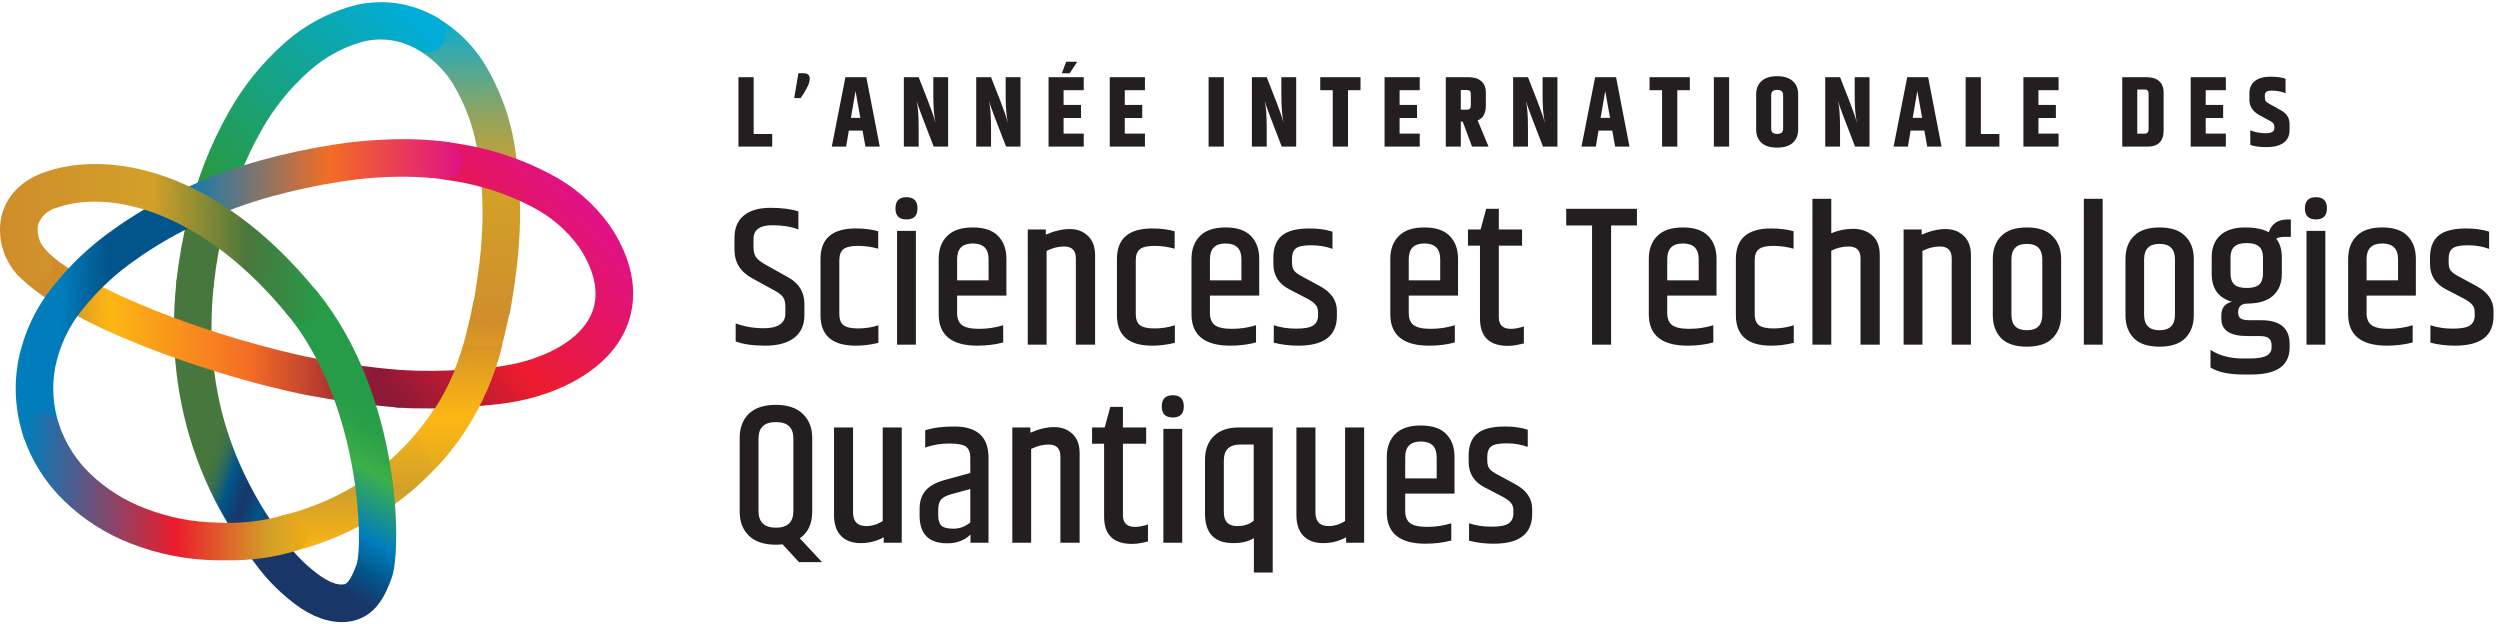 <svg xmlns="http://www.w3.org/2000/svg" width="1073" height="268" viewBox="0 0 1073 268" fill="none"><path d="M122.622 237.224C118.545 237.208 115.124 234.146 114.654 230.093C114.185 226.04 116.816 222.276 120.781 221.326C123.015 220.786 125.249 220.196 127.435 219.533C138.473 216.171 148.919 211.106 158.396 204.52C165.664 199.429 172.263 193.444 178.039 186.705C178.039 186.705 181.672 182.282 183.146 180.243C190.313 170.379 195.66 159.311 198.933 147.563C200.48 142.108 201.806 136.432 202.935 130.682C203.824 126.336 208.03 123.504 212.388 124.318C214.486 124.728 216.334 125.955 217.527 127.73C218.719 129.504 219.159 131.68 218.748 133.778C217.545 139.946 216.096 146.064 214.451 151.912C210.653 165.503 204.468 178.308 196.183 189.728C194.514 192.013 190.389 197.099 190.389 197.099C183.666 204.929 175.977 211.873 167.505 217.764C156.633 225.32 144.645 231.124 131.977 234.964C129.44 235.734 126.886 236.422 124.316 237.028C123.76 237.155 123.192 237.221 122.622 237.224Z" fill="url(#paint0_linear_8_303)"></path><path d="M210.989 140.314C210.502 140.314 210.017 140.264 209.54 140.167C207.436 139.785 205.57 138.58 204.354 136.819C203.138 135.059 202.672 132.886 203.058 130.781C204.286 124.097 205.784 114.22 206.373 107.217L206.692 102.818C207.55 90.969 207.089 79.06 205.317 67.313C203.855 56.106 200.075 45.328 194.219 35.665C190.724 30.16 186.032 25.515 180.494 22.077C177.882 20.67 176.255 17.94 176.258 14.971C176.261 12.003 177.895 9.276 180.51 7.875C183.125 6.474 186.298 6.625 188.768 8.267C196.432 12.979 202.916 19.384 207.723 26.991C214.807 38.544 219.406 51.449 221.228 64.88C223.181 77.831 223.7 90.958 222.774 104.022L222.431 108.666C221.792 116.234 220.196 126.751 218.92 133.803C218.169 137.59 214.847 140.318 210.989 140.314Z" fill="url(#paint1_linear_8_303)"></path><path d="M138.238 264.99C137.087 264.996 135.948 264.753 134.899 264.277C132.906 263.358 130.986 262.29 129.153 261.083C121.57 255.843 114.928 249.354 109.511 241.893C102.988 233.414 97.236 224.368 92.324 214.864C80.521 191.696 74.466 166.024 74.67 140.02C74.677 133.749 75.013 127.483 75.677 121.247C75.872 118.302 77.661 115.699 80.339 114.463C83.017 113.226 86.157 113.554 88.522 115.317C90.888 117.08 92.101 119.996 91.685 122.918C91.096 128.643 90.801 134.417 90.777 140.118C90.734 152.542 92.235 164.922 95.246 176.975C97.964 187.523 101.851 197.735 106.835 207.419C111.286 216.109 116.495 224.389 122.401 232.163C126.703 238.141 131.983 243.349 138.017 247.569C139.172 248.345 140.387 249.027 141.651 249.608C145.085 251.188 146.958 254.946 146.156 258.642C145.354 262.338 142.091 264.978 138.312 264.99H138.238Z" fill="url(#paint2_linear_8_303)"></path><path d="M171.213 174.911H170.673C156.443 173.714 142.294 171.704 128.294 168.891L123.531 167.834C112.629 165.377 101.065 162.158 89.156 158.35C76.07 154.222 63.695 149.627 52.327 144.762C42.676 140.675 33.308 135.946 24.287 130.609L23.158 129.896C17.824 126.973 12.937 123.299 8.647 118.986C6.222 117 5.169 113.785 5.948 110.747C6.727 107.709 9.196 105.4 12.277 104.827C15.358 104.254 18.492 105.522 20.31 108.077C23.597 111.246 27.297 113.957 31.309 116.136L32.488 116.849C40.862 121.805 49.566 126.18 58.539 129.945C69.342 134.589 81.201 138.988 93.797 142.968C105.362 146.629 116.656 149.701 126.968 152.084L131.535 153.092C144.863 155.761 158.332 157.672 171.876 158.817C176.195 159.155 179.474 162.852 179.295 167.184C179.117 171.516 175.545 174.93 171.213 174.911Z" fill="url(#paint3_linear_8_303)"></path><path d="M83.779 129.38H82.895C80.747 129.146 78.782 128.061 77.439 126.366C76.096 124.672 75.488 122.509 75.75 120.362C76.819 110.908 78.509 101.534 80.808 92.302C84.516 76.821 90.367 61.934 98.192 48.073C104.518 36.831 112.695 26.738 122.377 18.219C130.361 11.165 139.788 5.94 149.999 2.911C158.959 0.23 168.513 0.273 177.449 3.034C180.905 4.138 184.243 5.578 187.418 7.334C189.927 8.752 191.489 11.401 191.517 14.284C191.544 17.167 190.033 19.846 187.551 21.312C185.07 22.777 181.996 22.806 179.487 21.389C177.239 20.124 174.87 19.087 172.416 18.293C166.518 16.497 160.219 16.497 154.32 18.293C146.379 20.725 139.058 24.849 132.861 30.382C124.548 37.693 117.54 46.368 112.138 56.034C105.073 68.581 99.793 82.054 96.449 96.061C94.298 104.609 92.739 113.295 91.784 122.058C91.392 126.195 87.931 129.361 83.779 129.38Z" fill="url(#paint4_linear_8_303)"></path><path d="M17.633 192.701C14.161 192.704 11.08 190.474 9.997 187.172C6.579 176.72 5.844 165.574 7.861 154.762C10.165 143.176 15.217 132.314 22.593 123.09C30.131 113.555 39.033 105.184 49.012 98.248C57.13 92.503 65.693 87.417 74.621 83.038C77.2 81.761 80.264 81.958 82.659 83.554C85.054 85.151 86.415 87.904 86.231 90.778C86.047 93.652 84.345 96.209 81.766 97.486C73.6 101.489 65.767 106.14 58.342 111.394C49.7 117.384 41.967 124.592 35.385 132.796C29.566 139.976 25.565 148.455 23.723 157.515C22.162 165.706 22.703 174.16 25.294 182.086C26.683 186.313 24.386 190.867 20.162 192.259C19.348 192.538 18.494 192.687 17.633 192.701Z" fill="url(#paint5_linear_8_303)"></path><path d="M184.349 175.304C179.856 175.304 175.313 175.304 170.722 174.911C166.329 174.571 163.025 170.761 163.307 166.36C163.647 161.953 167.414 158.607 171.827 158.792C181.158 159.385 190.521 159.311 199.842 158.571H201.438C211.578 157.76 220.319 157.048 230.337 153.387C238.317 150.487 252.115 143.73 255.062 131.076C257.517 120.461 251.158 109.821 248.285 105.743C243.035 98.587 236.182 92.763 228.274 88.739C220.085 84.475 211.389 81.263 202.395 79.181C198.639 78.321 194.833 77.633 191.003 77.141C186.591 76.543 183.488 72.494 184.054 68.075C184.323 65.951 185.429 64.024 187.127 62.722C188.824 61.42 190.971 60.853 193.09 61.145C197.46 61.711 201.806 62.521 206.029 63.48C216.359 65.86 226.343 69.551 235.738 74.463C245.93 79.658 254.748 87.194 261.47 96.454C266.577 103.826 274.582 118.397 270.751 134.737C265.939 154.763 246.787 164.395 235.714 168.424C223.658 172.823 213.444 173.633 202.616 174.518H201.02C195.594 175.083 190.021 175.304 184.349 175.304Z" fill="url(#paint6_linear_8_303)"></path><path d="M84 95.644C80.195 95.669 76.892 93.025 76.079 89.305C75.267 85.584 77.168 81.802 80.637 80.237C90.803 75.591 101.32 71.754 112.089 68.762C122.476 65.913 133.019 63.665 143.664 62.03C154.061 60.415 164.572 59.65 175.092 59.745C180.533 59.819 185.966 60.172 191.371 60.801C195.787 61.339 198.937 65.348 198.418 69.77C198.192 71.906 197.112 73.861 195.424 75.189C193.736 76.517 191.584 77.106 189.456 76.822C184.614 76.25 179.746 75.93 174.871 75.863C165.245 75.74 155.625 76.447 146.12 77.977C136.111 79.527 126.2 81.652 116.435 84.341C106.51 87.081 96.822 90.614 87.462 94.906C86.376 95.4 85.194 95.652 84 95.644Z" fill="url(#paint7_linear_8_303)"></path><path d="M146.586 267.03C143.492 266.982 140.428 266.409 137.526 265.334C133.578 263.657 131.628 259.186 133.084 255.149C134.539 251.111 138.893 248.916 143.001 250.149C144.465 250.767 146.066 250.988 147.642 250.788C148.477 250.616 150.097 250.247 153.019 242.311C155.966 233.981 154.713 173.51 123.555 135.228C120.742 131.774 121.258 126.692 124.709 123.876C128.161 121.06 133.239 121.577 136.053 125.031C172.342 169.751 172.392 235.848 168.218 247.741C165.198 256.267 160.999 264.474 151.03 266.587C149.569 266.89 148.079 267.038 146.586 267.03Z" fill="url(#paint8_linear_8_303)"></path><path d="M97.529 240.468H93.085C80.48 240.311 68.005 237.889 56.255 233.318C45.536 229.21 35.763 222.965 27.528 214.963C19.666 207.375 13.716 198.027 10.169 187.688C8.738 183.468 10.998 178.886 15.215 177.454C19.432 176.023 24.011 178.283 25.441 182.504C28.169 190.438 32.748 197.606 38.798 203.414C45.523 209.847 53.472 214.86 62.173 218.157C72.125 222.052 82.694 224.132 93.38 224.3C103.017 224.811 112.672 223.732 121.959 221.106C126.217 219.81 130.719 222.213 132.014 226.474C133.309 230.735 130.907 235.24 126.649 236.536C117.2 239.325 107.379 240.651 97.529 240.468Z" fill="url(#paint9_linear_8_303)"></path><path d="M129.743 138.226C127.315 138.23 125.014 137.138 123.482 135.253C87.929 91.54 47.907 80.68 24.14 89.23C20.448 90.207 17.495 92.978 16.283 96.602C15.635 100.75 17.088 104.949 20.162 107.806C23.281 110.995 23.226 116.111 20.039 119.232C16.853 122.353 11.741 122.298 8.622 119.109C1.677 112.358 -1.357 102.535 0.569 93.039C2.607 84.292 9.015 77.559 18.689 74.07C45.697 64.241 92.643 71.809 135.979 125.056C138.784 128.512 138.268 133.587 134.825 136.408C133.394 137.586 131.596 138.229 129.743 138.226Z" fill="url(#paint10_linear_8_303)"></path><path d="M206.422 148.497C203.951 148.458 201.487 148.211 199.056 147.76C195.777 159.429 190.448 170.42 183.318 180.219C181.845 182.258 178.186 186.705 178.211 186.705C178.235 186.705 177.744 187.148 177.548 187.393C181.461 191.381 184.453 196.179 186.313 201.448C187.688 199.999 189.211 198.672 190.512 197.148C190.512 197.148 194.661 192.087 196.331 189.777C204.624 178.372 210.811 165.573 214.598 151.986C214.991 150.585 215.261 149.062 215.63 147.612C212.601 148.233 209.514 148.53 206.422 148.497Z" fill="url(#paint11_linear_8_303)"></path><path d="M315.236 102.007C315.236 97.937 316.555 94.783 319.192 92.547C321.887 90.311 325.699 89.193 330.63 89.193C335.561 89.193 339.574 89.709 342.67 90.741V98.481C339.574 97.277 335.819 96.675 331.404 96.675C326.072 96.675 323.406 98.653 323.406 102.609V105.963C323.406 107.798 323.75 109.26 324.438 110.349C325.183 111.381 326.473 112.413 328.308 113.445L338.284 119.035C342.928 121.558 345.25 125.371 345.25 130.473V135.289C345.25 139.475 343.788 142.714 340.864 145.007C337.94 147.243 333.812 148.361 328.48 148.361C323.205 148.361 318.963 147.759 315.752 146.555V138.815C319.536 140.191 323.521 140.879 327.706 140.879C333.955 140.879 337.08 138.758 337.08 134.515V131.591C337.08 129.871 336.765 128.553 336.134 127.635C335.503 126.661 334.328 125.715 332.608 124.797L322.89 119.465C317.787 116.713 315.236 112.614 315.236 107.167V102.007ZM352.158 111.123C352.158 102.409 357.203 98.051 367.294 98.051C370.906 98.051 374.116 98.453 376.926 99.255V106.737C374.059 105.935 371.135 105.533 368.154 105.533C365.23 105.533 363.166 106.021 361.962 106.995C360.815 107.97 360.242 109.518 360.242 111.639V134.859C360.242 136.981 360.815 138.529 361.962 139.503C363.166 140.478 365.287 140.965 368.326 140.965C371.364 140.965 374.26 140.507 377.012 139.589V147.157C373.686 147.96 370.447 148.361 367.294 148.361C357.203 148.361 352.158 144.004 352.158 135.289V111.123ZM393.788 89.451C393.788 92.605 392.211 94.181 389.058 94.181C385.904 94.181 384.328 92.605 384.328 89.451C384.328 86.241 385.904 84.635 389.058 84.635C392.211 84.635 393.788 86.241 393.788 89.451ZM385.016 99.083H393.1V147.931H385.016V99.083ZM402.884 134.859V111.123C402.884 106.995 404.088 103.727 406.496 101.319C408.904 98.854 412.573 97.621 417.504 97.621C422.435 97.621 426.075 98.854 428.426 101.319C430.777 103.727 431.952 106.995 431.952 111.123V126.861H410.796V134.429C410.796 136.723 411.484 138.414 412.86 139.503C414.293 140.593 416.759 141.137 420.256 141.137C423.811 141.137 427.251 140.621 430.576 139.589V146.985C427.136 147.903 423.467 148.361 419.568 148.361C408.445 148.361 402.884 143.861 402.884 134.859ZM410.796 120.325H424.298V111.209C424.298 106.737 422.033 104.501 417.504 104.501C413.032 104.501 410.796 106.737 410.796 111.209V120.325ZM448.857 100.717C452.526 99.112 455.938 98.309 459.091 98.309C462.302 98.309 464.91 99.284 466.917 101.233C468.981 103.125 470.013 105.877 470.013 109.489V147.931H461.757V110.865C461.757 107.483 460.066 105.791 456.683 105.791C454.218 105.791 451.724 106.422 449.201 107.683V147.931H441.117V98.481H448.857V100.717ZM479.394 111.123C479.394 102.409 484.439 98.051 494.53 98.051C498.142 98.051 501.353 98.453 504.162 99.255V106.737C501.295 105.935 498.371 105.533 495.39 105.533C492.466 105.533 490.402 106.021 489.198 106.995C488.051 107.97 487.478 109.518 487.478 111.639V134.859C487.478 136.981 488.051 138.529 489.198 139.503C490.402 140.478 492.523 140.965 495.562 140.965C498.601 140.965 501.496 140.507 504.248 139.589V147.157C500.923 147.96 497.683 148.361 494.53 148.361C484.439 148.361 479.394 144.004 479.394 135.289V111.123ZM511.392 134.859V111.123C511.392 106.995 512.596 103.727 515.004 101.319C517.412 98.854 521.081 97.621 526.012 97.621C530.943 97.621 534.583 98.854 536.934 101.319C539.285 103.727 540.46 106.995 540.46 111.123V126.861H519.304V134.429C519.304 136.723 519.992 138.414 521.368 139.503C522.801 140.593 525.267 141.137 528.764 141.137C532.319 141.137 535.759 140.621 539.084 139.589V146.985C535.644 147.903 531.975 148.361 528.076 148.361C516.953 148.361 511.392 143.861 511.392 134.859ZM519.304 120.325H532.806V111.209C532.806 106.737 530.541 104.501 526.012 104.501C521.54 104.501 519.304 106.737 519.304 111.209V120.325ZM546.529 110.521C546.529 106.336 547.733 103.211 550.141 101.147C552.606 99.083 556.591 98.051 562.095 98.051C565.764 98.051 569.032 98.51 571.899 99.427V106.823C569.147 105.791 566.108 105.275 562.783 105.275C559.458 105.275 557.25 105.734 556.161 106.651C555.072 107.511 554.527 108.945 554.527 110.951V112.671C554.527 114.219 554.842 115.395 555.473 116.197C556.104 117 557.308 117.86 559.085 118.777L566.395 122.733C571.326 125.371 573.791 128.925 573.791 133.397V135.633C573.791 144.119 568.287 148.361 557.279 148.361C553.552 148.361 550.026 147.931 546.701 147.071V139.589C549.625 140.564 552.836 141.051 556.333 141.051C559.888 141.051 562.324 140.593 563.643 139.675C565.019 138.758 565.707 137.353 565.707 135.461V133.999C565.707 132.623 565.334 131.534 564.589 130.731C563.901 129.871 562.496 128.897 560.375 127.807L553.409 124.195C548.822 121.845 546.529 118.204 546.529 113.273V110.521ZM596.72 134.859V111.123C596.72 106.995 597.924 103.727 600.332 101.319C602.74 98.854 606.409 97.621 611.34 97.621C616.271 97.621 619.911 98.854 622.262 101.319C624.613 103.727 625.788 106.995 625.788 111.123V126.861H604.632V134.429C604.632 136.723 605.32 138.414 606.696 139.503C608.129 140.593 610.595 141.137 614.092 141.137C617.647 141.137 621.087 140.621 624.412 139.589V146.985C620.972 147.903 617.303 148.361 613.404 148.361C602.281 148.361 596.72 143.861 596.72 134.859ZM604.632 120.325H618.134V111.209C618.134 106.737 615.869 104.501 611.34 104.501C606.868 104.501 604.632 106.737 604.632 111.209V120.325ZM643.295 89.623V98.481H653.271V105.447H643.295V136.149C643.295 139.475 645.015 141.137 648.455 141.137C650.118 141.137 651.981 140.793 654.045 140.105V147.415C653.988 147.415 653.701 147.473 653.185 147.587C652.726 147.702 652.239 147.817 651.723 147.931C650.175 148.275 648.684 148.447 647.251 148.447C639.224 148.447 635.211 144.549 635.211 136.751V105.447H630.051V98.481H635.469L637.877 89.623H643.295ZM702.575 89.623V96.761H691.481V147.931H683.311V96.761H672.217V89.623H702.575ZM707.663 134.859V111.123C707.663 106.995 708.867 103.727 711.275 101.319C713.683 98.854 717.353 97.621 722.283 97.621C727.214 97.621 730.855 98.854 733.205 101.319C735.556 103.727 736.731 106.995 736.731 111.123V126.861H715.575V134.429C715.575 136.723 716.263 138.414 717.639 139.503C719.073 140.593 721.538 141.137 725.035 141.137C728.59 141.137 732.03 140.621 735.355 139.589V146.985C731.915 147.903 728.246 148.361 724.347 148.361C713.225 148.361 707.663 143.861 707.663 134.859ZM715.575 120.325H729.077V111.209C729.077 106.737 726.813 104.501 722.283 104.501C717.811 104.501 715.575 106.737 715.575 111.209V120.325ZM745.036 111.123C745.036 102.409 750.082 98.051 760.172 98.051C763.784 98.051 766.995 98.453 769.804 99.255V106.737C766.938 105.935 764.014 105.533 761.032 105.533C758.108 105.533 756.044 106.021 754.84 106.995C753.694 107.97 753.12 109.518 753.12 111.639V134.859C753.12 136.981 753.694 138.529 754.84 139.503C756.044 140.478 758.166 140.965 761.204 140.965C764.243 140.965 767.138 140.507 769.89 139.589V147.157C766.565 147.96 763.326 148.361 760.172 148.361C750.082 148.361 745.036 144.004 745.036 135.289V111.123ZM777.895 85.323H785.979V100.115C788.903 98.854 792.027 98.223 795.353 98.223C798.735 98.223 801.487 99.169 803.609 101.061C805.73 102.953 806.791 105.763 806.791 109.489V147.931H798.535V110.865C798.535 107.483 796.843 105.791 793.461 105.791C790.881 105.791 788.387 106.393 785.979 107.597V147.931H777.895V85.323ZM824.771 100.717C828.441 99.112 831.852 98.309 835.005 98.309C838.216 98.309 840.825 99.284 842.831 101.233C844.895 103.125 845.927 105.877 845.927 109.489V147.931H837.671V110.865C837.671 107.483 835.98 105.791 832.597 105.791C830.132 105.791 827.638 106.422 825.115 107.683V147.931H817.031V98.481H824.771V100.717ZM876.55 111.295C876.55 106.881 874.343 104.673 869.928 104.673C865.513 104.673 863.306 106.881 863.306 111.295V135.117C863.306 139.532 865.513 141.739 869.928 141.739C874.343 141.739 876.55 139.532 876.55 135.117V111.295ZM855.308 111.123C855.308 106.995 856.512 103.727 858.92 101.319C861.328 98.854 864.997 97.621 869.928 97.621C874.859 97.621 878.528 98.854 880.936 101.319C883.401 103.727 884.634 106.995 884.634 111.123V135.289C884.634 139.417 883.401 142.714 880.936 145.179C878.528 147.587 874.859 148.791 869.928 148.791C864.997 148.791 861.328 147.587 858.92 145.179C856.512 142.714 855.308 139.417 855.308 135.289V111.123ZM894.381 85.323H902.465V147.931H894.381V85.323ZM933.491 111.295C933.491 106.881 931.284 104.673 926.869 104.673C922.455 104.673 920.247 106.881 920.247 111.295V135.117C920.247 139.532 922.455 141.739 926.869 141.739C931.284 141.739 933.491 139.532 933.491 135.117V111.295ZM912.249 111.123C912.249 106.995 913.453 103.727 915.861 101.319C918.269 98.854 921.939 97.621 926.869 97.621C931.8 97.621 935.469 98.854 937.877 101.319C940.343 103.727 941.575 106.995 941.575 111.123V135.289C941.575 139.417 940.343 142.714 937.877 145.179C935.469 147.587 931.8 148.791 926.869 148.791C921.939 148.791 918.269 147.587 915.861 145.179C913.453 142.714 912.249 139.417 912.249 135.289V111.123ZM983.228 101.663H980.304C978.986 101.663 977.868 101.921 976.95 102.437C978.556 104.444 979.358 107.11 979.358 110.435V117.487C979.358 121.501 978.126 124.625 975.66 126.861C973.252 129.097 969.583 130.244 964.652 130.301C961.958 130.301 960.61 131.563 960.61 134.085C960.61 135.289 960.954 136.149 961.642 136.665C962.388 137.181 963.678 137.439 965.512 137.439H970.5C978.642 137.439 982.712 140.851 982.712 147.673V149.135C982.712 156.875 977.237 160.745 966.286 160.745H962.932C956.683 160.745 951.953 159.742 948.742 157.735V150.167C952.526 152.633 957.199 153.865 962.76 153.865H965.512C968.952 153.865 971.389 153.464 972.822 152.661C974.256 151.859 974.972 150.655 974.972 149.049V148.275C974.972 146.899 974.6 145.896 973.854 145.265C973.166 144.577 971.79 144.233 969.726 144.233H964.48C957.084 144.233 953.386 141.739 953.386 136.751V135.375C953.386 132.165 954.906 130.215 957.944 129.527C952.154 127.865 949.258 123.851 949.258 117.487V110.435C949.258 106.365 950.491 103.211 952.956 100.975C955.479 98.739 958.976 97.621 963.448 97.621C967.92 97.621 971.36 98.309 973.768 99.685C974.972 96.016 977.696 94.181 981.938 94.181H983.228V101.663ZM971.274 117.401V110.521C971.274 108.4 970.73 106.852 969.64 105.877C968.551 104.845 966.774 104.329 964.308 104.329C961.843 104.329 960.066 104.845 958.976 105.877C957.887 106.852 957.342 108.4 957.342 110.521V117.401C957.342 119.523 957.887 121.099 958.976 122.131C960.066 123.106 961.843 123.593 964.308 123.593C966.774 123.593 968.551 123.106 969.64 122.131C970.73 121.099 971.274 119.523 971.274 117.401ZM998.727 89.451C998.727 92.605 997.15 94.181 993.997 94.181C990.844 94.181 989.267 92.605 989.267 89.451C989.267 86.241 990.844 84.635 993.997 84.635C997.15 84.635 998.727 86.241 998.727 89.451ZM989.955 99.083H998.039V147.931H989.955V99.083ZM1007.82 134.859V111.123C1007.82 106.995 1009.03 103.727 1011.44 101.319C1013.84 98.854 1017.51 97.621 1022.44 97.621C1027.37 97.621 1031.01 98.854 1033.37 101.319C1035.72 103.727 1036.89 106.995 1036.89 111.123V126.861H1015.74V134.429C1015.74 136.723 1016.42 138.414 1017.8 139.503C1019.23 140.593 1021.7 141.137 1025.2 141.137C1028.75 141.137 1032.19 140.621 1035.52 139.589V146.985C1032.08 147.903 1028.41 148.361 1024.51 148.361C1013.38 148.361 1007.82 143.861 1007.82 134.859ZM1015.74 120.325H1029.24V111.209C1029.24 106.737 1026.97 104.501 1022.44 104.501C1017.97 104.501 1015.74 106.737 1015.74 111.209V120.325ZM1042.96 110.521C1042.96 106.336 1044.16 103.211 1046.57 101.147C1049.04 99.083 1053.02 98.051 1058.53 98.051C1062.2 98.051 1065.46 98.51 1068.33 99.427V106.823C1065.58 105.791 1062.54 105.275 1059.21 105.275C1055.89 105.275 1053.68 105.734 1052.59 106.651C1051.5 107.511 1050.96 108.945 1050.96 110.951V112.671C1050.96 114.219 1051.27 115.395 1051.9 116.197C1052.54 117 1053.74 117.86 1055.52 118.777L1062.83 122.733C1067.76 125.371 1070.22 128.925 1070.22 133.397V135.633C1070.22 144.119 1064.72 148.361 1053.71 148.361C1049.98 148.361 1046.46 147.931 1043.13 147.071V139.589C1046.06 140.564 1049.27 141.051 1052.76 141.051C1056.32 141.051 1058.76 140.593 1060.07 139.675C1061.45 138.758 1062.14 137.353 1062.14 135.461V133.999C1062.14 132.623 1061.77 131.534 1061.02 130.731C1060.33 129.871 1058.93 128.897 1056.81 127.807L1049.84 124.195C1045.25 121.845 1042.96 118.204 1042.96 113.273V110.521ZM333.038 233.791C327.935 233.791 324.065 232.501 321.428 229.921C318.791 227.341 317.472 223.93 317.472 219.687V187.953C317.472 183.653 318.762 180.213 321.342 177.633C323.979 175.053 327.849 173.763 332.952 173.763C338.112 173.763 342.011 175.082 344.648 177.719C347.285 180.299 348.604 183.711 348.604 187.953V219.687C348.604 224.79 346.827 228.574 343.272 231.039L352.818 241.273H342.928L335.876 233.619C334.729 233.734 333.783 233.791 333.038 233.791ZM325.556 188.211V219.343C325.556 224.102 328.05 226.481 333.038 226.481C338.026 226.481 340.52 224.102 340.52 219.343V188.211C340.52 183.51 338.026 181.159 333.038 181.159C328.05 181.159 325.556 183.51 325.556 188.211ZM371.809 225.793C374.217 225.793 376.567 225.077 378.861 223.643V183.481H387.031V232.931H379.291V230.609C376.309 232.272 373.013 233.103 369.401 233.103C365.789 233.103 362.979 232.071 360.973 230.007C358.966 227.943 357.963 224.962 357.963 221.063V183.481H366.133V219.945C366.133 223.844 368.025 225.793 371.809 225.793ZM402.687 218.741V221.321C402.687 223.213 403.117 224.618 403.977 225.535C404.895 226.453 406.643 226.911 409.223 226.911C411.861 226.911 414.269 226.023 416.447 224.245V209.883L408.277 212.119C406.041 212.75 404.551 213.553 403.805 214.527C403.06 215.445 402.687 216.849 402.687 218.741ZM397.097 184.685C400.365 183.596 404.522 183.051 409.567 183.051C419.371 183.051 424.273 187.495 424.273 196.381V232.931H416.533V229.405C414.011 231.928 410.685 233.189 406.557 233.189C398.645 233.189 394.689 229.205 394.689 221.235V218.397C394.689 215.187 395.521 212.607 397.183 210.657C398.846 208.651 401.512 207.131 405.181 206.099L416.447 203.003V196.381C416.447 194.26 415.874 192.741 414.727 191.823C413.581 190.849 411.144 190.361 407.417 190.361C403.748 190.361 400.308 190.935 397.097 192.081V184.685ZM442.222 185.717C445.892 184.112 449.303 183.309 452.456 183.309C455.667 183.309 458.276 184.284 460.282 186.233C462.346 188.125 463.378 190.877 463.378 194.489V232.931H455.122V195.865C455.122 192.483 453.431 190.791 450.048 190.791C447.583 190.791 445.089 191.422 442.566 192.683V232.931H434.482V183.481H442.222V185.717ZM481.961 174.623V183.481H491.937V190.447H481.961V221.149C481.961 224.475 483.681 226.137 487.121 226.137C488.784 226.137 490.647 225.793 492.711 225.105V232.415C492.654 232.415 492.367 232.473 491.851 232.587C491.392 232.702 490.905 232.817 490.389 232.931C488.841 233.275 487.35 233.447 485.917 233.447C477.89 233.447 473.877 229.549 473.877 221.751V190.447H468.717V183.481H474.135L476.543 174.623H481.961ZM508.09 174.451C508.09 177.605 506.514 179.181 503.36 179.181C500.207 179.181 498.63 177.605 498.63 174.451C498.63 171.241 500.207 169.635 503.36 169.635C506.514 169.635 508.09 171.241 508.09 174.451ZM499.318 184.083H507.402V232.931H499.318V184.083ZM538.085 190.791H532.409C527.65 190.791 525.271 193.056 525.271 197.585V219.859C525.271 223.815 527.192 225.793 531.033 225.793C533.957 225.793 536.308 225.019 538.085 223.471V190.791ZM531.463 183.481H546.255V245.745H538.171V230.953C535.935 232.387 532.982 233.103 529.313 233.103C521.229 233.103 517.187 228.889 517.187 220.461V197.413C517.187 193.113 518.42 189.731 520.885 187.265C523.408 184.743 526.934 183.481 531.463 183.481ZM570.264 225.793C572.672 225.793 575.022 225.077 577.316 223.643V183.481H585.486V232.931H577.746V230.609C574.764 232.272 571.468 233.103 567.856 233.103C564.244 233.103 561.434 232.071 559.428 230.007C557.421 227.943 556.418 224.962 556.418 221.063V183.481H564.588V219.945C564.588 223.844 566.48 225.793 570.264 225.793ZM595.208 219.859V196.123C595.208 191.995 596.412 188.727 598.82 186.319C601.228 183.854 604.898 182.621 609.828 182.621C614.759 182.621 618.4 183.854 620.75 186.319C623.101 188.727 624.276 191.995 624.276 196.123V211.861H603.12V219.429C603.12 221.723 603.808 223.414 605.184 224.503C606.618 225.593 609.083 226.137 612.58 226.137C616.135 226.137 619.575 225.621 622.9 224.589V231.985C619.46 232.903 615.791 233.361 611.892 233.361C600.77 233.361 595.208 228.861 595.208 219.859ZM603.12 205.325H616.622V196.209C616.622 191.737 614.358 189.501 609.828 189.501C605.356 189.501 603.12 191.737 603.12 196.209V205.325ZM630.345 195.521C630.345 191.336 631.549 188.211 633.957 186.147C636.423 184.083 640.407 183.051 645.911 183.051C649.581 183.051 652.849 183.51 655.715 184.427V191.823C652.963 190.791 649.925 190.275 646.599 190.275C643.274 190.275 641.067 190.734 639.977 191.651C638.888 192.511 638.343 193.945 638.343 195.951V197.671C638.343 199.219 638.659 200.395 639.289 201.197C639.92 202 641.124 202.86 642.901 203.777L650.211 207.733C655.142 210.371 657.607 213.925 657.607 218.397V220.633C657.607 229.119 652.103 233.361 641.095 233.361C637.369 233.361 633.843 232.931 630.517 232.071V224.589C633.441 225.564 636.652 226.051 640.149 226.051C643.704 226.051 646.141 225.593 647.459 224.675C648.835 223.758 649.523 222.353 649.523 220.461V218.999C649.523 217.623 649.151 216.534 648.405 215.731C647.717 214.871 646.313 213.897 644.191 212.807L637.225 209.195C632.639 206.845 630.345 203.204 630.345 198.273V195.521Z" fill="#231F20"></path><path d="M316.935 33.132H323.471V57.513H331.426V62.931H316.935V33.132ZM344.916 31.412C346.665 31.412 347.539 32.229 347.539 33.863C347.539 34.953 347.109 36.286 346.249 37.862C345.418 39.439 344.543 40.844 343.626 42.076H340.874L342.68 31.412H344.916ZM371.45 62.931L370.203 56.051H364.312L363.151 62.931H357.002L362.85 33.132H371.837L377.599 62.931H371.45ZM365.215 50.59H369.257L367.193 39.066L365.215 50.59ZM400.572 33.132H406.936V62.931H400.744C396.502 52.095 394.051 45.559 393.391 43.323C393.993 45.588 394.294 49.487 394.294 55.019V62.931H387.93V33.132H394.294L398.207 43.108C399.87 47.38 400.988 50.619 401.561 52.826C400.902 50.046 400.572 45.975 400.572 40.614V33.132ZM431.628 33.132H437.992V62.931H431.8C427.557 52.095 425.106 45.559 424.447 43.323C425.049 45.588 425.35 49.487 425.35 55.019V62.931H418.986V33.132H425.35L429.263 43.108C430.926 47.38 432.044 50.619 432.617 52.826C431.958 50.046 431.628 45.975 431.628 40.614V33.132ZM450.042 33.132H465.135V38.722H456.492V45.043H463.974V50.633H456.492V57.341H465.135V62.931H450.042V33.132ZM457.61 26.51H462.34L459.115 31.455H455.718L457.61 26.51ZM476.31 33.132H491.403V38.722H482.76V45.043H490.242V50.633H482.76V57.341H491.403V62.931H476.31V33.132ZM518.728 33.132H525.264V62.931H518.728V33.132ZM549.954 33.132H556.318V62.931H550.126C545.883 52.095 543.432 45.559 542.773 43.323C543.375 45.588 543.676 49.487 543.676 55.019V62.931H537.312V33.132H543.676L547.589 43.108C549.251 47.38 550.369 50.619 550.943 52.826C550.283 50.046 549.954 45.975 549.954 40.614V33.132ZM583.933 33.132V38.722H578.558V62.931H572.022V38.722H566.647V33.132H583.933ZM594.258 33.132H609.351V38.722H600.708V45.043H608.19V50.633H600.708V57.341H609.351V62.931H594.258V33.132ZM626.977 52.181V62.931H620.527V33.132H630.245C632.595 33.132 634.43 33.691 635.749 34.809C637.067 35.927 637.727 37.561 637.727 39.711V45.215C637.727 48.655 636.551 50.805 634.201 51.665L638.888 62.931H631.793L627.794 52.181H626.977ZM626.977 38.636V47.064H629.514C630.173 47.064 630.632 46.921 630.89 46.634C631.148 46.348 631.277 45.846 631.277 45.129V40.27C631.277 39.64 631.133 39.21 630.847 38.98C630.56 38.751 630.116 38.636 629.514 38.636H626.977ZM662.083 33.132H668.447V62.931H662.255C658.012 52.095 655.561 45.559 654.902 43.323C655.504 45.588 655.805 49.487 655.805 55.019V62.931H649.441V33.132H655.805L659.718 43.108C661.381 47.38 662.499 50.619 663.072 52.826C662.413 50.046 662.083 45.975 662.083 40.614V33.132ZM693.225 62.931L691.978 56.051H686.087L684.926 62.931H678.777L684.625 33.132H693.612L699.374 62.931H693.225ZM686.99 50.59H691.032L688.968 39.066L686.99 50.59ZM725.271 33.132V38.722H719.896V62.931H713.36V38.722H707.985V33.132H725.271ZM735.595 33.132H742.131V62.931H735.595V33.132ZM765.317 40.743C765.317 39.31 764.457 38.593 762.737 38.593C761.045 38.593 760.2 39.31 760.2 40.743V55.32C760.2 56.754 761.045 57.47 762.737 57.47C764.457 57.47 765.317 56.754 765.317 55.32V40.743ZM753.75 40.399C753.75 38.049 754.509 36.185 756.029 34.809C757.548 33.405 759.784 32.702 762.737 32.702C765.689 32.702 767.925 33.405 769.445 34.809C770.993 36.185 771.767 38.049 771.767 40.399V55.664C771.767 58.015 770.993 59.893 769.445 61.297C767.925 62.673 765.689 63.361 762.737 63.361C759.784 63.361 757.548 62.673 756.029 61.297C754.509 59.893 753.75 58.015 753.75 55.664V40.399ZM796.03 33.132H802.394V62.931H796.202C791.959 52.095 789.508 45.559 788.849 43.323C789.451 45.588 789.752 49.487 789.752 55.019V62.931H783.388V33.132H789.752L793.665 43.108C795.327 47.38 796.445 50.619 797.019 52.826C796.359 50.046 796.03 45.975 796.03 40.614V33.132ZM827.171 62.931L825.924 56.051H820.033L818.872 62.931H812.723L818.571 33.132H827.558L833.32 62.931H827.171ZM820.936 50.59H824.978L822.914 39.066L820.936 50.59ZM843.651 33.132H850.187V57.513H858.142V62.931H843.651V33.132ZM868.45 33.132H883.543V38.722H874.9V45.043H882.382V50.633H874.9V57.341H883.543V62.931H868.45V33.132ZM922.176 40.012C922.176 39.496 922.047 39.109 921.789 38.851C921.56 38.565 921.101 38.421 920.413 38.421H917.317V57.384H920.413C921.589 57.384 922.176 56.725 922.176 55.406V40.012ZM910.867 33.132H921.316C923.638 33.132 925.43 33.691 926.691 34.809C927.981 35.927 928.626 37.576 928.626 39.754V55.922C928.626 60.595 926.319 62.931 921.703 62.931H910.867V33.132ZM940.244 33.132H955.337V38.722H946.694V45.043H954.176V50.633H946.694V57.341H955.337V62.931H940.244V33.132ZM965.437 40.098C965.437 37.805 966.211 36.042 967.759 34.809C969.307 33.548 971.529 32.917 974.424 32.917C977.348 32.917 979.527 33.218 980.96 33.82V40.012C979.211 39.267 977.219 38.894 974.983 38.894C973.836 38.894 973.062 39.081 972.661 39.453C972.26 39.797 972.059 40.299 972.059 40.958V41.603C972.059 42.406 972.188 43.008 972.446 43.409C972.733 43.782 973.335 44.212 974.252 44.699L979.154 47.451C981.505 48.741 982.68 50.676 982.68 53.256V55.922C982.68 58.244 981.82 60.036 980.1 61.297C978.38 62.53 975.958 63.146 972.833 63.146C969.737 63.146 967.401 62.817 965.824 62.157V55.922C967.773 56.754 969.981 57.169 972.446 57.169C974.911 57.169 976.144 56.467 976.144 55.062V54.417C976.144 53.758 976.001 53.271 975.714 52.955C975.456 52.611 974.954 52.239 974.209 51.837L969.608 49.343C966.827 47.795 965.437 45.617 965.437 42.807V40.098Z" fill="#231F20"></path><defs><linearGradient id="paint0_linear_8_303" x1="167.703" y1="238.559" x2="167.408" y2="124.139" gradientUnits="userSpaceOnUse"><stop stop-color="#FDB714"></stop><stop offset="0.24" stop-color="#D2A029"></stop><stop offset="0.56" stop-color="#FDB714"></stop><stop offset="0.88" stop-color="#CF8D2A"></stop></linearGradient><linearGradient id="paint1_linear_8_303" x1="199.86" y1="140.844" x2="199.521" y2="7.859" gradientUnits="userSpaceOnUse"><stop stop-color="#CF8D2A"></stop><stop offset="0.43" stop-color="#D2A029"></stop><stop offset="0.49" stop-color="#CBA02F"></stop><stop offset="0.57" stop-color="#B6A241"></stop><stop offset="0.68" stop-color="#94A45D"></stop><stop offset="0.79" stop-color="#65A784"></stop><stop offset="0.92" stop-color="#2AAAB6"></stop><stop offset="1" stop-color="#00ADD9"></stop></linearGradient><linearGradient id="paint2_linear_8_303" x1="98.695" y1="170.325" x2="132.735" y2="182.761" gradientUnits="userSpaceOnUse"><stop offset="0.01" stop-color="#48773D"></stop><stop offset="0.08" stop-color="#447541"></stop><stop offset="0.16" stop-color="#39704E"></stop><stop offset="0.24" stop-color="#266762"></stop><stop offset="0.31" stop-color="#0C5A7F"></stop><stop offset="0.34" stop-color="#02558A"></stop><stop offset="0.58" stop-color="#193669"></stop><stop offset="0.81" stop-color="#02558A"></stop><stop offset="1" stop-color="#193669"></stop></linearGradient><linearGradient id="paint3_linear_8_303" x1="7.051" y1="139.791" x2="179.89" y2="141.518" gradientUnits="userSpaceOnUse"><stop offset="0.11" stop-color="#CF8D2A"></stop><stop offset="0.23" stop-color="#FDB714"></stop><stop offset="0.58" stop-color="#F36D25"></stop><stop offset="0.88" stop-color="#8E1937"></stop></linearGradient><linearGradient id="paint4_linear_8_303" x1="77.35" y1="113.647" x2="182.609" y2="11.654" gradientUnits="userSpaceOnUse"><stop offset="0.1" stop-color="#48773D"></stop><stop offset="0.26" stop-color="#269B48"></stop><stop offset="1" stop-color="#00ADD9"></stop></linearGradient><linearGradient id="paint5_linear_8_303" x1="26.037" y1="137.404" x2="67.649" y2="137.82" gradientUnits="userSpaceOnUse"><stop stop-color="#017DBC"></stop><stop offset="0.47" stop-color="#02558A"></stop></linearGradient><linearGradient id="paint6_linear_8_303" x1="164.13" y1="164.228" x2="252.775" y2="90.058" gradientUnits="userSpaceOnUse"><stop stop-color="#8E1937"></stop><stop offset="0.42" stop-color="#EB1C2D"></stop><stop offset="1" stop-color="#E01284"></stop></linearGradient><linearGradient id="paint7_linear_8_303" x1="76.332" y1="77.688" x2="199.184" y2="78.915" gradientUnits="userSpaceOnUse"><stop stop-color="#017DBC"></stop><stop offset="0.53" stop-color="#F36D25"></stop><stop offset="0.99" stop-color="#E01284"></stop></linearGradient><linearGradient id="paint8_linear_8_303" x1="141.977" y1="250.522" x2="189.597" y2="167.992" gradientUnits="userSpaceOnUse"><stop stop-color="#193669"></stop><stop offset="0.12" stop-color="#02558A"></stop><stop offset="0.26" stop-color="#017DBC"></stop><stop offset="0.53" stop-color="#3DB049"></stop><stop offset="0.54" stop-color="#3BAE49"></stop><stop offset="0.68" stop-color="#2BA048"></stop><stop offset="0.8" stop-color="#269B48"></stop><stop offset="1" stop-color="#269B48"></stop></linearGradient><linearGradient id="paint9_linear_8_303" x1="10.609" y1="208.726" x2="133.12" y2="209.951" gradientUnits="userSpaceOnUse"><stop stop-color="#017DBC"></stop><stop offset="0.53" stop-color="#EB1C2D"></stop><stop offset="0.86" stop-color="#D2A029"></stop><stop offset="1" stop-color="#EFAD14"></stop></linearGradient><linearGradient id="paint10_linear_8_303" x1="0.396" y1="104.204" x2="138.252" y2="105.581" gradientUnits="userSpaceOnUse"><stop stop-color="#CF8D2A"></stop><stop offset="0.47" stop-color="#D2A029"></stop><stop offset="0.77" stop-color="#48773D"></stop><stop offset="1" stop-color="#269B48"></stop></linearGradient><linearGradient id="paint11_linear_8_303" x1="195.709" y1="245.382" x2="196.594" y2="127.418" gradientUnits="userSpaceOnUse"><stop stop-color="#FDB714"></stop><stop offset="0.24" stop-color="#D2A029"></stop><stop offset="0.56" stop-color="#FDB714"></stop><stop offset="0.88" stop-color="#CF8D2A"></stop></linearGradient></defs></svg>